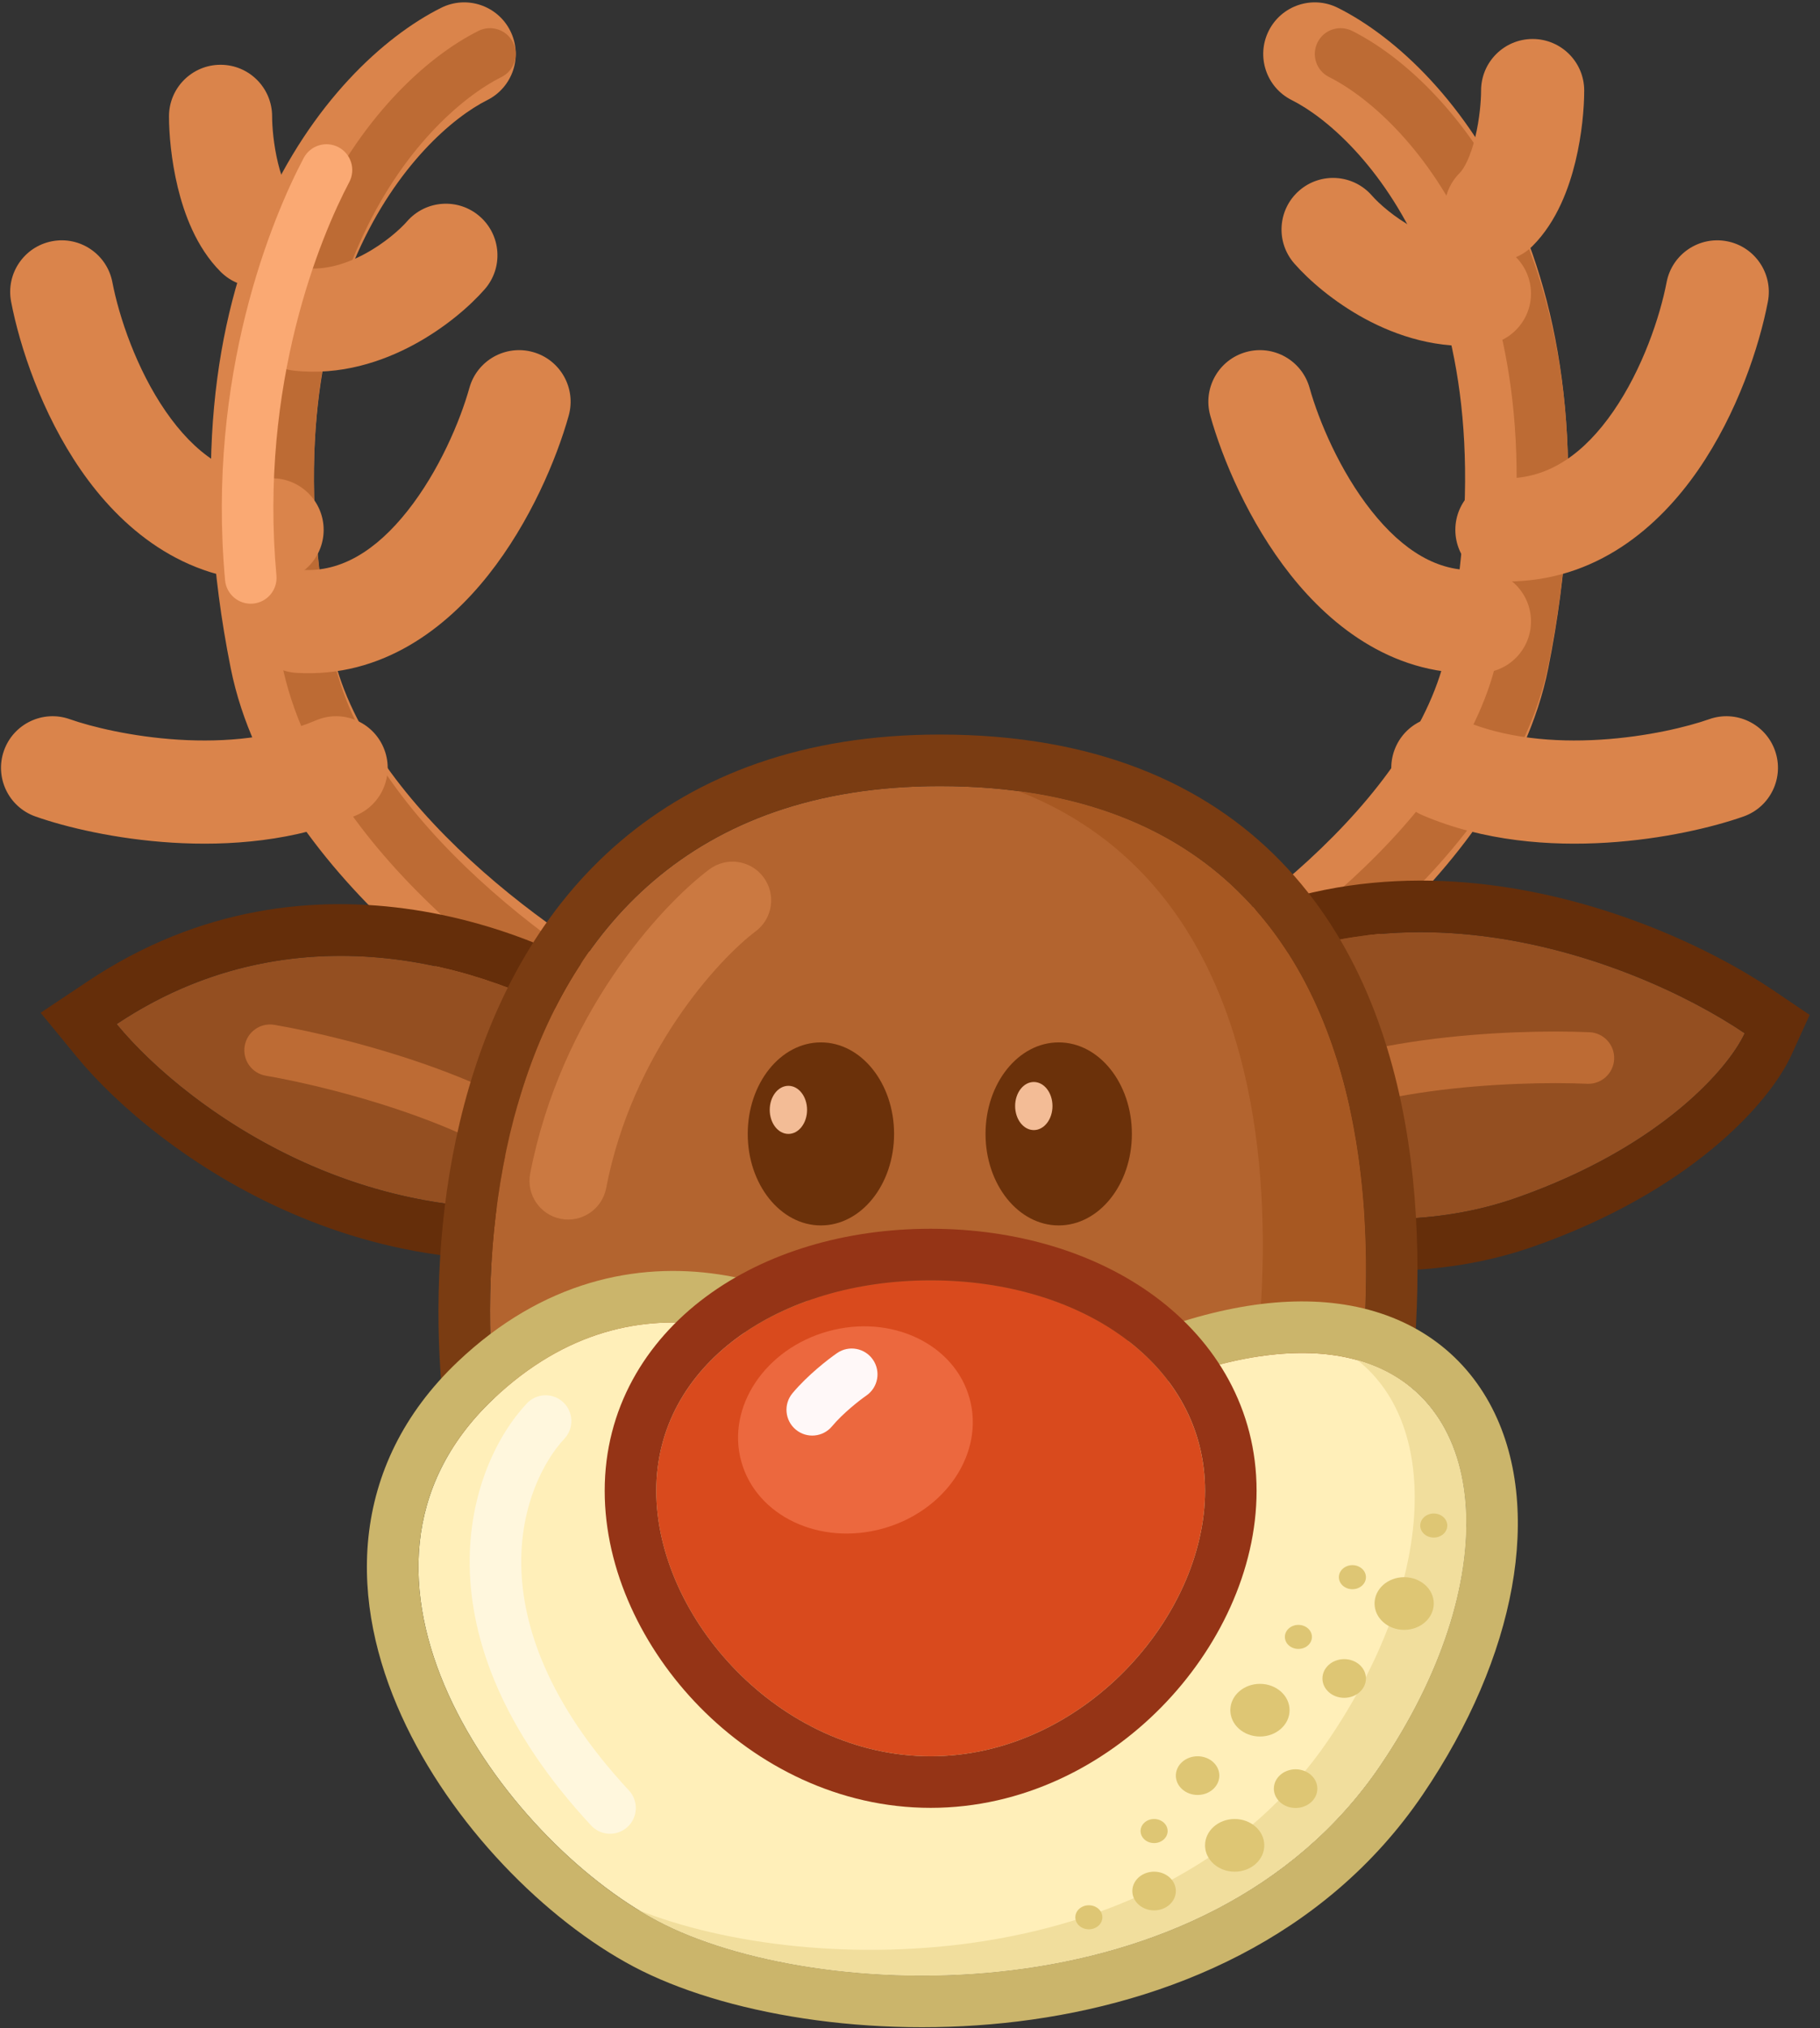 <?xml version="1.0" encoding="UTF-8"?> <svg xmlns="http://www.w3.org/2000/svg" width="88" height="98" viewBox="0 0 88 98" fill="none"><rect x="0" y="0" width="88" height="98" fill="#333333" stroke="none"/><g clip-path="url(#clip0_5_1845)"><path fill-rule="evenodd" clip-rule="evenodd" d="M24.674 1.493C25.29 2.724 24.791 4.221 23.559 4.837C20.277 6.478 12.607 14.122 16.044 31.307C16.775 34.963 19.45 38.535 22.75 41.57C26.008 44.568 29.562 46.753 31.488 47.683C32.728 48.282 33.248 49.772 32.65 51.012C32.051 52.252 30.561 52.772 29.321 52.173C26.972 51.039 23.008 48.581 19.375 45.24C15.783 41.936 12.193 37.474 11.155 32.285C7.339 13.205 15.767 3.159 21.329 0.378C22.561 -0.238 24.058 0.261 24.674 1.493Z" fill="#DA844B"></path><path fill-rule="evenodd" clip-rule="evenodd" d="M24.805 2.05C25.113 2.666 24.864 3.414 24.248 3.722C20.395 5.649 12.536 13.893 16.068 31.551C16.876 35.59 19.779 39.385 23.152 42.488C26.505 45.571 30.161 47.825 32.193 48.806C32.813 49.105 33.073 49.85 32.773 50.47C32.474 51.09 31.729 51.35 31.109 51.051C28.866 49.968 25.004 47.578 21.465 44.322C17.946 41.086 14.585 36.846 13.623 32.04C9.902 13.434 18.141 3.989 23.133 1.493C23.749 1.185 24.497 1.434 24.805 2.05Z" fill="#BD6B34"></path><path fill-rule="evenodd" clip-rule="evenodd" d="M0.191 36.273C0.65 34.975 2.074 34.294 3.372 34.752C4.41 35.118 6.371 35.602 8.634 35.743C10.906 35.883 13.278 35.665 15.27 34.812C16.535 34.269 18.001 34.855 18.543 36.121C19.086 37.386 18.499 38.852 17.234 39.394C14.272 40.663 11.043 40.887 8.325 40.719C5.597 40.55 3.181 39.972 1.713 39.454C0.414 38.995 -0.267 37.572 0.191 36.273Z" fill="#DA844B"></path><path fill-rule="evenodd" clip-rule="evenodd" d="M25.77 17.012C27.096 17.383 27.869 18.759 27.498 20.085C26.916 22.162 25.639 25.226 23.613 27.782C21.597 30.327 18.501 32.76 14.337 32.515C12.963 32.434 11.914 31.255 11.995 29.88C12.076 28.506 13.256 27.457 14.63 27.538C16.481 27.647 18.176 26.616 19.705 24.686C21.224 22.769 22.247 20.348 22.697 18.741C23.068 17.415 24.444 16.641 25.77 17.012Z" fill="#DA844B"></path><path fill-rule="evenodd" clip-rule="evenodd" d="M2.514 11.658C3.866 11.398 5.173 12.283 5.433 13.635C5.753 15.302 6.598 17.831 8.01 19.876C9.419 21.915 11.114 23.112 13.157 23.112C14.533 23.112 15.649 24.228 15.649 25.605C15.649 26.981 14.533 28.098 13.157 28.098C8.831 28.098 5.809 25.461 3.908 22.71C2.011 19.963 0.953 16.743 0.537 14.577C0.277 13.225 1.162 11.918 2.514 11.658Z" fill="#DA844B"></path><path fill-rule="evenodd" clip-rule="evenodd" d="M23.201 10.461C24.237 11.367 24.343 12.942 23.436 13.978C22.735 14.779 21.531 15.834 20.014 16.653C18.493 17.474 16.466 18.161 14.209 17.91C12.84 17.758 11.854 16.526 12.006 15.157C12.158 13.789 13.391 12.803 14.759 12.955C15.685 13.058 16.68 12.787 17.644 12.266C18.611 11.744 19.353 11.074 19.684 10.695C20.59 9.659 22.165 9.554 23.201 10.461Z" fill="#DA844B"></path><path fill-rule="evenodd" clip-rule="evenodd" d="M10.664 3.13C12.041 3.13 13.157 4.246 13.157 5.623C13.157 6.112 13.227 6.996 13.441 7.877C13.67 8.825 13.976 9.39 14.196 9.609C15.169 10.583 15.169 12.161 14.196 13.135C13.222 14.108 11.644 14.108 10.67 13.135C9.475 11.94 8.896 10.293 8.595 9.052C8.278 7.744 8.171 6.461 8.171 5.623C8.171 4.246 9.287 3.13 10.664 3.13Z" fill="#DA844B"></path><path fill-rule="evenodd" clip-rule="evenodd" d="M16.368 7.114C16.977 7.436 17.209 8.19 16.888 8.799C15.506 11.415 12.522 18.529 13.366 27.813C13.428 28.498 12.923 29.105 12.237 29.167C11.552 29.23 10.945 28.724 10.883 28.039C9.982 18.127 13.157 10.523 14.684 7.634C15.005 7.026 15.759 6.793 16.368 7.114Z" fill="#FAA973"></path><path fill-rule="evenodd" clip-rule="evenodd" d="M61.343 1.493C60.727 2.724 61.226 4.221 62.458 4.837C65.74 6.478 73.41 14.122 69.973 31.307C69.242 34.963 66.567 38.535 63.267 41.57C60.008 44.568 56.454 46.753 54.528 47.683C53.288 48.282 52.769 49.772 53.367 51.012C53.965 52.252 55.456 52.772 56.696 52.173C59.045 51.039 63.009 48.581 66.642 45.24C70.234 41.936 73.824 37.474 74.862 32.285C78.678 13.205 70.25 3.159 64.687 0.378C63.456 -0.238 61.958 0.261 61.343 1.493Z" fill="#DA844B"></path><path fill-rule="evenodd" clip-rule="evenodd" d="M63.705 2.05C63.397 2.666 63.646 3.414 64.262 3.722C68.115 5.649 75.974 13.893 72.442 31.551C71.635 35.59 68.731 39.385 65.358 42.488C62.006 45.571 58.349 47.825 56.317 48.806C55.697 49.105 55.437 49.85 55.737 50.47C56.036 51.09 56.781 51.35 57.401 51.051C59.644 49.968 63.506 47.578 67.046 44.322C70.564 41.086 73.926 36.846 74.887 32.04C78.608 13.434 70.37 3.989 65.377 1.493C64.761 1.185 64.013 1.434 63.705 2.05Z" fill="#BD6B34"></path><path fill-rule="evenodd" clip-rule="evenodd" d="M85.825 36.273C85.367 34.975 83.943 34.294 82.644 34.752C81.607 35.118 79.645 35.602 77.383 35.742C75.11 35.883 72.738 35.665 70.746 34.812C69.481 34.269 68.016 34.855 67.473 36.121C66.931 37.386 67.517 38.852 68.782 39.394C71.744 40.663 74.974 40.887 77.691 40.719C80.419 40.55 82.835 39.972 84.304 39.454C85.602 38.995 86.283 37.572 85.825 36.273Z" fill="#DA844B"></path><path fill-rule="evenodd" clip-rule="evenodd" d="M60.247 17.012C58.921 17.384 58.147 18.759 58.519 20.085C59.1 22.163 60.377 25.226 62.404 27.783C64.42 30.327 67.516 32.76 71.679 32.515C73.054 32.435 74.102 31.255 74.022 29.881C73.941 28.506 72.761 27.457 71.387 27.538C69.536 27.647 67.841 26.616 66.311 24.686C64.792 22.769 63.77 20.349 63.32 18.741C62.948 17.415 61.573 16.641 60.247 17.012Z" fill="#DA844B"></path><path fill-rule="evenodd" clip-rule="evenodd" d="M83.503 11.658C82.151 11.398 80.844 12.283 80.584 13.635C80.264 15.302 79.419 17.831 78.007 19.876C76.598 21.915 74.903 23.112 72.861 23.112C71.484 23.112 70.368 24.228 70.368 25.605C70.368 26.981 71.484 28.098 72.861 28.098C77.186 28.098 80.208 25.461 82.109 22.71C84.006 19.963 85.064 16.743 85.48 14.577C85.74 13.225 84.855 11.918 83.503 11.658Z" fill="#DA844B"></path><path fill-rule="evenodd" clip-rule="evenodd" d="M62.815 9.214C61.779 10.121 61.674 11.696 62.581 12.732C63.282 13.533 64.486 14.587 66.003 15.407C67.523 16.228 69.55 16.915 71.808 16.664C73.177 16.512 74.162 15.279 74.011 13.911C73.859 12.543 72.626 11.556 71.258 11.709C70.331 11.812 69.336 11.54 68.373 11.02C67.406 10.498 66.664 9.827 66.333 9.449C65.426 8.413 63.852 8.308 62.815 9.214Z" fill="#DA844B"></path><path fill-rule="evenodd" clip-rule="evenodd" d="M74.106 1.884C72.729 1.884 71.613 3 71.613 4.376C71.613 4.865 71.543 5.75 71.33 6.631C71.1 7.579 70.794 8.143 70.575 8.363C69.601 9.337 69.601 10.915 70.575 11.888C71.548 12.862 73.126 12.862 74.1 11.888C75.295 10.693 75.874 9.046 76.175 7.805C76.492 6.497 76.599 5.215 76.599 4.376C76.599 3 75.483 1.884 74.106 1.884Z" fill="#DA844B"></path><path d="M5.638 49.486C15.191 43.117 25.539 47.422 29.52 50.37C33.058 53.2 32.173 56.267 31.288 57.446C18.906 60.984 9.029 53.613 5.638 49.486Z" fill="#944F21"></path><path fill-rule="evenodd" clip-rule="evenodd" d="M31.041 48.395L31.077 48.423C33.302 50.204 34.368 52.273 34.546 54.311C34.715 56.253 34.053 57.914 33.283 58.942L32.78 59.613L31.973 59.843C18.267 63.759 7.447 55.615 3.712 51.068L1.963 48.939L4.255 47.411C15.069 40.203 26.624 45.123 31.003 48.367L31.041 48.395ZM5.638 49.486C6.102 50.05 6.687 50.675 7.383 51.325C11.777 55.425 20.599 60.5 31.288 57.446C32.173 56.267 33.057 53.2 29.52 50.37C25.842 47.646 16.727 43.764 7.827 48.213C7.095 48.579 6.364 49.002 5.638 49.486Z" fill="#652E0A"></path><path d="M55.612 49.928C65.519 41.083 78.904 46.243 84.359 49.928C83.621 51.55 80.378 55.412 73.302 57.889C66.226 60.365 58.561 57.741 55.612 56.12V49.928Z" fill="#944F21"></path><path fill-rule="evenodd" clip-rule="evenodd" d="M87.5 49.042L86.628 50.959C85.54 53.354 81.665 57.602 74.126 60.241C70.071 61.661 65.93 61.594 62.484 60.997C59.044 60.401 56.129 59.248 54.411 58.304L53.12 57.593V48.812L53.952 48.068C59.574 43.049 66.178 42.047 71.958 42.755C77.68 43.455 82.758 45.838 85.754 47.862L87.5 49.042ZM83.192 51.655C83.78 50.964 84.16 50.365 84.359 49.928C78.904 46.243 65.519 41.083 55.612 49.928V56.119C58.561 57.741 66.226 60.365 73.302 57.888C78.193 56.177 81.253 53.803 82.92 51.964C83.015 51.859 83.105 51.756 83.192 51.655Z" fill="#652E0A"></path><path fill-rule="evenodd" clip-rule="evenodd" d="M78.047 51.178C78.077 50.491 77.543 49.909 76.856 49.879C74.95 49.796 71.883 49.847 68.811 50.268C65.795 50.681 62.537 51.479 60.441 53.04C59.889 53.451 59.774 54.232 60.185 54.784C60.596 55.336 61.377 55.45 61.929 55.039C63.483 53.883 66.189 53.143 69.149 52.738C72.052 52.34 74.968 52.292 76.747 52.37C77.435 52.399 78.017 51.866 78.047 51.178Z" fill="#BD6B34"></path><path fill-rule="evenodd" clip-rule="evenodd" d="M11.831 50.541C11.947 49.862 12.592 49.406 13.27 49.523C15.15 49.845 18.137 50.544 21.051 51.605C23.91 52.647 26.926 54.117 28.644 56.086C29.097 56.605 29.044 57.392 28.525 57.844C28.006 58.297 27.219 58.244 26.766 57.725C25.493 56.266 23.004 54.97 20.197 53.948C17.445 52.945 14.605 52.281 12.849 51.98C12.171 51.863 11.715 51.219 11.831 50.541Z" fill="#BD6B34"></path><path d="M45.44 37.987C21.19 37.987 22.001 66.439 25.539 74.694C37.48 76.463 61.803 79.205 63.572 76.021C65.784 72.04 72.86 37.987 45.44 37.987Z" fill="#B3642F"></path><path fill-rule="evenodd" clip-rule="evenodd" d="M23.796 76.956L23.248 75.676C22.21 73.254 21.46 69.614 21.256 65.603C21.05 61.559 21.389 56.94 22.677 52.544C23.965 48.147 26.239 43.859 29.985 40.665C33.766 37.44 38.856 35.495 45.44 35.495C52.853 35.495 58.239 37.819 61.941 41.634C65.584 45.389 67.345 50.327 68.082 55.134C68.821 59.952 68.565 64.841 67.995 68.758C67.709 70.724 67.339 72.477 66.961 73.889C66.6 75.237 66.184 76.453 65.751 77.231C65.333 77.986 64.701 78.448 64.195 78.73C63.673 79.019 63.101 79.217 62.556 79.361C61.466 79.648 60.137 79.808 58.712 79.894C55.84 80.067 52.138 79.959 48.208 79.702C40.322 79.188 31.183 78.05 25.174 77.16L23.796 76.956ZM25.539 74.694C22.001 66.439 21.19 37.987 45.44 37.987C72.86 37.987 65.784 72.04 63.572 76.021C61.803 79.205 37.48 76.463 25.539 74.694Z" fill="#7A3C12"></path><path fill-rule="evenodd" clip-rule="evenodd" d="M25.307 74.112C37.988 75.788 57.03 77.578 58.587 74.775C60.521 71.294 66.174 44.822 49.233 38.226C72.177 41.257 65.676 72.236 63.573 76.021C61.804 79.205 37.48 76.463 25.54 74.694C25.461 74.51 25.383 74.316 25.307 74.112Z" fill="#A75822"></path><path fill-rule="evenodd" clip-rule="evenodd" d="M36.913 42.384C37.533 43.21 37.366 44.382 36.539 45.002C34.757 46.339 30.574 50.853 29.308 57.415C29.112 58.429 28.131 59.093 27.117 58.897C26.104 58.701 25.44 57.721 25.636 56.707C27.112 49.06 31.924 43.789 34.296 42.01C35.122 41.391 36.294 41.558 36.913 42.384Z" fill="#CB7941"></path><path d="M43.23 54.793C43.23 57.235 41.646 59.215 39.692 59.215C37.738 59.215 36.154 57.235 36.154 54.793C36.154 52.35 37.738 50.37 39.692 50.37C41.646 50.37 43.23 52.35 43.23 54.793Z" fill="#6B310A"></path><path d="M54.728 54.793C54.728 57.235 53.144 59.215 51.19 59.215C49.236 59.215 47.652 57.235 47.652 54.793C47.652 52.35 49.236 50.37 51.19 50.37C53.144 50.37 54.728 52.35 54.728 54.793Z" fill="#6B310A"></path><path d="M23.838 67.618C30.914 60.896 38.875 64.817 41.971 67.618H54.354C70.717 60.1 75.139 72.925 66.737 85.308C58.334 97.691 39.317 96.806 31.799 92.826C24.281 88.846 14.993 76.021 23.838 67.618Z" fill="#FFEFB9"></path><path fill-rule="evenodd" clip-rule="evenodd" d="M41.971 67.618H54.354C70.717 60.1 75.139 72.925 66.737 85.308C58.334 97.691 39.317 96.806 31.799 92.826C24.281 88.846 14.993 76.021 23.838 67.618C30.914 60.896 38.875 64.817 41.971 67.618ZM53.818 65.125H42.878C40.982 63.634 38.117 62.085 34.768 61.582C30.803 60.986 26.257 61.882 22.121 65.811C19.489 68.311 18.133 71.233 17.814 74.283C17.501 77.282 18.204 80.247 19.412 82.91C21.8 88.174 26.393 92.785 30.633 95.029C34.937 97.308 42.107 98.555 49.24 97.677C56.423 96.794 64.061 93.691 68.799 86.708C71.062 83.374 72.517 79.929 73.101 76.706C73.68 73.507 73.423 70.353 72.016 67.797C70.557 65.148 68.013 63.432 64.697 62.997C61.607 62.592 57.946 63.302 53.818 65.125Z" fill="#CBB56B"></path><path fill-rule="evenodd" clip-rule="evenodd" d="M27.233 67.76C27.735 68.231 27.76 69.02 27.289 69.522C26.311 70.564 25.16 72.715 25.204 75.634C25.248 78.521 26.466 82.275 30.409 86.517C30.878 87.021 30.849 87.81 30.345 88.278C29.841 88.747 29.052 88.718 28.584 88.214C24.3 83.606 22.766 79.284 22.711 75.672C22.657 72.091 24.061 69.319 25.472 67.816C25.943 67.314 26.732 67.289 27.233 67.76Z" fill="#FFF7DD"></path><path fill-rule="evenodd" clip-rule="evenodd" d="M30.882 92.302C31.19 92.491 31.496 92.666 31.799 92.826C39.317 96.806 58.334 97.691 66.737 85.308C72.679 76.55 72.207 67.572 65.633 65.724C69.715 68.949 69.317 76.586 64.244 84.062C56.378 95.654 39.211 95.619 30.882 92.302ZM40.346 66.372C39.517 65.827 38.543 65.302 37.464 64.878C38.261 65.369 38.942 65.887 39.478 66.372H40.346Z" fill="#F1DE9D"></path><path d="M58.265 72.041C58.265 78.147 52.325 84.866 44.998 84.866C37.67 84.866 31.73 78.147 31.73 72.041C31.73 65.934 37.67 61.869 44.998 61.869C52.325 61.869 58.265 65.934 58.265 72.041Z" fill="#D94A1D"></path><path fill-rule="evenodd" clip-rule="evenodd" d="M56.157 82.49C53.371 85.326 49.44 87.359 44.998 87.359C40.556 87.359 36.626 85.326 33.839 82.49C31.072 79.675 29.238 75.869 29.238 72.04C29.238 68.09 31.189 64.844 34.132 62.662C37.036 60.51 40.899 59.376 44.998 59.376C49.097 59.376 52.96 60.51 55.864 62.662C58.807 64.844 60.758 68.09 60.758 72.04C60.758 75.869 58.924 79.675 56.157 82.49ZM44.998 84.866C52.325 84.866 58.266 78.147 58.266 72.04C58.266 65.934 52.325 61.869 44.998 61.869C37.671 61.869 31.731 65.934 31.731 72.04C31.731 78.147 37.671 84.866 44.998 84.866Z" fill="#953416"></path><path d="M46.881 67.574C47.608 70.207 45.726 73.024 42.678 73.866C39.63 74.707 36.569 73.254 35.842 70.621C35.115 67.987 36.997 65.17 40.046 64.329C43.094 63.487 46.154 64.94 46.881 67.574Z" fill="#EC683E"></path><path fill-rule="evenodd" clip-rule="evenodd" d="M42.208 65.702C42.599 66.269 42.457 67.045 41.89 67.436C41.56 67.663 40.753 68.295 40.231 68.921C39.791 69.45 39.005 69.522 38.476 69.081C37.947 68.64 37.876 67.854 38.316 67.325C39.041 66.456 40.051 65.675 40.475 65.383C41.041 64.993 41.818 65.135 42.208 65.702Z" fill="#FFF8F8"></path><path d="M39.023 53.631C39.023 52.989 38.619 52.469 38.121 52.469C37.622 52.469 37.218 52.989 37.218 53.631C37.218 54.273 37.622 54.793 38.121 54.793C38.619 54.793 39.023 54.273 39.023 53.631Z" fill="#F3BC96"></path><path d="M50.889 53.446C50.889 52.804 50.485 52.284 49.986 52.284C49.488 52.284 49.083 52.804 49.083 53.446C49.083 54.087 49.488 54.608 49.986 54.608C50.485 54.608 50.889 54.087 50.889 53.446Z" fill="#F3BC96"></path><path d="M63.696 86.431C63.696 86.947 63.225 87.365 62.644 87.365C62.064 87.365 61.593 86.947 61.593 86.431C61.593 85.914 62.064 85.496 62.644 85.496C63.225 85.496 63.696 85.914 63.696 86.431Z" fill="#DEC674"></path><path d="M58.957 85.801C58.957 86.317 58.487 86.736 57.906 86.736C57.325 86.736 56.854 86.317 56.854 85.801C56.854 85.284 57.325 84.866 57.906 84.866C58.487 84.866 58.957 85.284 58.957 85.801Z" fill="#DEC674"></path><path d="M56.854 91.378C56.854 91.894 56.383 92.313 55.803 92.313C55.222 92.313 54.751 91.894 54.751 91.378C54.751 90.862 55.222 90.443 55.803 90.443C56.383 90.443 56.854 90.862 56.854 91.378Z" fill="#DEC674"></path><path d="M63.434 79.099C63.434 79.42 63.141 79.68 62.78 79.68C62.419 79.68 62.126 79.42 62.126 79.099C62.126 78.778 62.419 78.518 62.78 78.518C63.141 78.518 63.434 78.778 63.434 79.099Z" fill="#DEC674"></path><path d="M69.979 73.718C69.979 74.039 69.686 74.299 69.325 74.299C68.964 74.299 68.671 74.039 68.671 73.718C68.671 73.397 68.964 73.136 69.325 73.136C69.686 73.136 69.979 73.397 69.979 73.718Z" fill="#DEC674"></path><path d="M66.045 76.213C66.045 76.534 65.752 76.794 65.391 76.794C65.03 76.794 64.737 76.534 64.737 76.213C64.737 75.892 65.03 75.631 65.391 75.631C65.752 75.631 66.045 75.892 66.045 76.213Z" fill="#DEC674"></path><path d="M56.457 88.479C56.457 88.8 56.164 89.061 55.803 89.061C55.441 89.061 55.149 88.8 55.149 88.479C55.149 88.158 55.441 87.898 55.803 87.898C56.164 87.898 56.457 88.158 56.457 88.479Z" fill="#DEC674"></path><path d="M53.302 92.647C53.302 92.968 53.009 93.228 52.648 93.228C52.286 93.228 51.994 92.968 51.994 92.647C51.994 92.326 52.286 92.066 52.648 92.066C53.009 92.066 53.302 92.326 53.302 92.647Z" fill="#DEC674"></path><path d="M66.045 81.108C66.045 81.624 65.575 82.042 64.994 82.042C64.413 82.042 63.942 81.624 63.942 81.108C63.942 80.591 64.413 80.173 64.994 80.173C65.575 80.173 66.045 80.591 66.045 81.108Z" fill="#DEC674"></path><path d="M62.353 82.64C62.353 83.343 61.712 83.912 60.921 83.912C60.13 83.912 59.489 83.343 59.489 82.64C59.489 81.937 60.13 81.367 60.921 81.367C61.712 81.367 62.353 81.937 62.353 82.64Z" fill="#DEC674"></path><path d="M69.325 77.485C69.325 78.188 68.684 78.758 67.893 78.758C67.103 78.758 66.462 78.188 66.462 77.485C66.462 76.782 67.103 76.213 67.893 76.213C68.684 76.213 69.325 76.782 69.325 77.485Z" fill="#DEC674"></path><path d="M61.13 89.171C61.13 89.874 60.489 90.443 59.698 90.443C58.907 90.443 58.266 89.874 58.266 89.171C58.266 88.468 58.907 87.898 59.698 87.898C60.489 87.898 61.13 88.468 61.13 89.171Z" fill="#DEC674"></path></g><defs><clipPath id="clip0_5_1845"><rect width="87.59" height="98" fill="white"></rect></clipPath></defs></svg> 